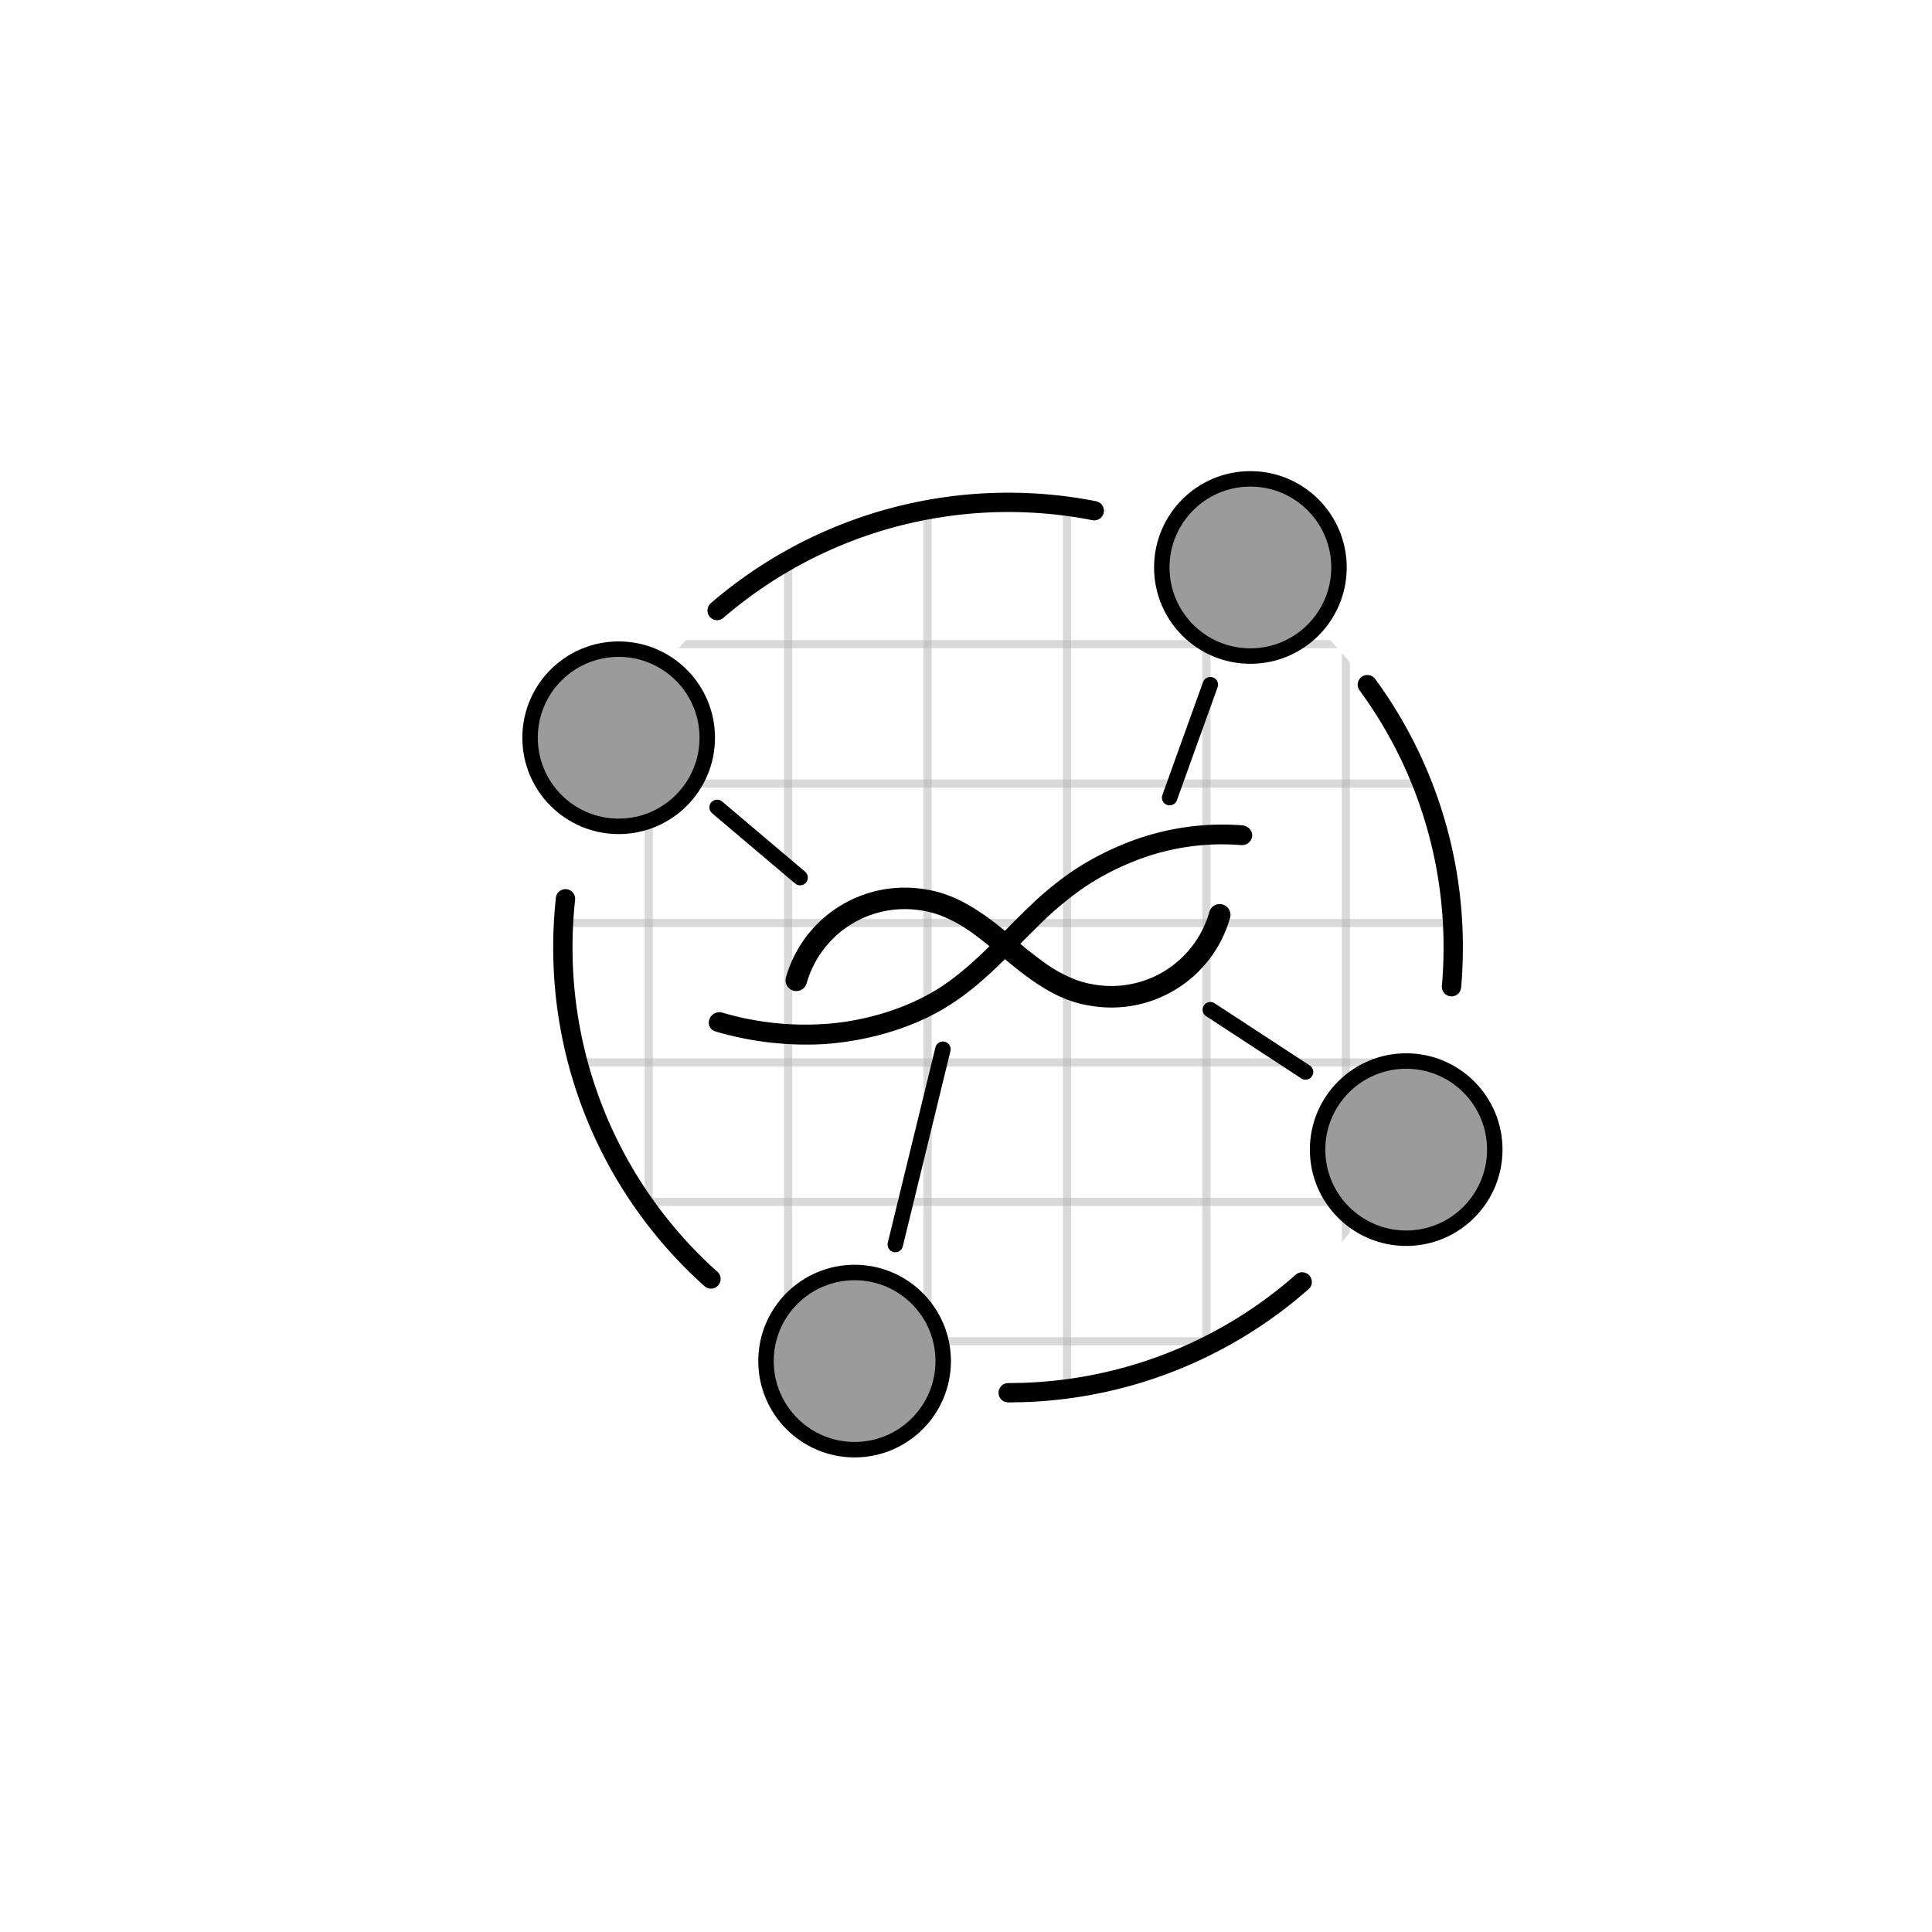 <svg id="Layer_1" data-name="Layer 1" xmlns="http://www.w3.org/2000/svg" xmlns:xlink="http://www.w3.org/1999/xlink" viewBox="0 0 500 500"><defs><style>.cls-1,.cls-4,.cls-7,.cls-8{fill:none;}.cls-2{opacity:0.3;}.cls-3{clip-path:url(#clip-path);}.cls-4,.cls-5,.cls-6,.cls-7,.cls-8{stroke:#000;}.cls-4,.cls-6,.cls-7,.cls-8{stroke-linecap:round;stroke-linejoin:round;}.cls-4{stroke-width:2.11px;opacity:0.5;}.cls-5{stroke-miterlimit:10;}.cls-6{fill:#9b9b9b;}.cls-6,.cls-7{stroke-width:4px;}.cls-8{stroke-width:5px;}</style><clipPath id="clip-path"><circle class="cls-1" cx="260.87" cy="245.22" r="115.22"/></clipPath></defs><title>ICON-ORCHESTRATE-BLACK</title><g class="cls-2"><g class="cls-3"><polyline class="cls-4" points="348.31 130.61 348.31 166.71 348.31 202.79 348.31 238.88 348.31 274.96 348.31 311.04 348.31 347.12 348.31 383.23 348.31 419.31 348.31 455.39 348.31 491.48 348.31 527.56 348.31 545.62"/><polyline class="cls-4" points="312.22 130.61 312.22 166.71 312.22 202.79 312.22 238.88 312.22 274.96 312.22 311.04 312.22 347.12 312.22 383.23 312.22 419.31 312.22 455.39 312.22 491.48 312.22 527.56 312.22 563.64 312.22 581.68"/><polyline class="cls-4" points="276.14 617.77 276.14 599.73 276.14 563.64 276.14 527.56 276.14 491.48 276.14 455.39 276.14 419.31 276.14 383.23 276.14 347.12 276.14 311.04 276.14 274.96 276.14 238.88 276.14 202.79 276.14 166.71 276.14 130.61"/><line class="cls-4" x1="240.06" y1="130.61" x2="240.06" y2="641.04"/><line class="cls-4" x1="203.97" y1="130.61" x2="203.97" y2="641.04"/><polyline class="cls-4" points="167.89 329.92 167.89 311.04 167.89 274.96 167.89 238.88 167.89 202.79 167.89 166.71 167.89 135.36 167.89 130.63 167.89 130.61"/><polyline class="cls-4" points="131.79 329.92 131.79 311.04 131.79 274.96 131.79 238.88 131.79 202.79 131.79 166.71 131.79 153.65"/><polyline class="cls-4" points="95.71 329.92 95.71 311.04 95.71 274.96 95.71 238.88 95.71 202.79 95.71 189.74"/><polyline class="cls-4" points="59.62 329.92 59.62 311.04 59.62 274.96 59.62 238.88 59.62 225.82"/><polyline class="cls-4" points="118.73 166.71 131.79 166.71 167.89 166.71 203.97 166.71 240.06 166.71 276.14 166.71 312.22 166.71 348.31 166.71 384.39 166.71"/><polyline class="cls-4" points="384.39 202.79 348.31 202.79 312.22 202.79 276.14 202.79 240.06 202.79 203.97 202.79 167.89 202.79 131.79 202.79 95.71 202.79 82.65 202.79"/><polyline class="cls-4" points="46.57 238.88 59.62 238.88 95.71 238.88 131.79 238.88 167.89 238.88 203.97 238.88 240.06 238.88 276.14 238.88 312.22 238.88 348.31 238.88 384.39 238.88"/><polyline class="cls-4" points="23.54 274.96 59.62 274.96 95.71 274.96 131.79 274.96 167.89 274.96 203.97 274.96 240.06 274.96 276.14 274.96 312.22 274.96 348.31 274.96 384.39 274.96"/><polyline class="cls-4" points="23.54 311.04 59.62 311.04 95.71 311.04 131.79 311.04 167.89 311.04 203.97 311.04 240.06 311.04 276.14 311.04 312.22 311.04 348.31 311.04 384.39 311.04"/><polyline class="cls-4" points="190.31 347.12 203.97 347.12 240.06 347.12 276.14 347.12 312.22 347.12 348.31 347.12 384.39 347.12"/><polyline class="cls-4" points="189.25 383.23 203.97 383.23 240.06 383.23 276.14 383.23 312.22 383.23 348.31 383.23 384.39 383.23"/><polyline class="cls-4" points="185.91 419.31 203.97 419.31 240.06 419.31 276.14 419.31 312.22 419.31 348.31 419.31 384.39 419.31"/><polyline class="cls-4" points="182.56 455.39 203.97 455.39 240.06 455.39 276.14 455.39 312.22 455.39 348.31 455.39 384.39 455.39"/><polyline class="cls-4" points="181.87 491.48 203.97 491.48 240.06 491.48 276.14 491.48 312.22 491.48 348.31 491.48 384.39 491.48"/></g></g><path class="cls-5" d="M316.29,234.56a2.28,2.28,0,0,0-2.82,1.57,26.87,26.87,0,0,1-31,19.05l-.49-.08a27.07,27.07,0,0,1-3.86-1.12,35.66,35.66,0,0,1-6.77-3.52l-.26-.17-.38-.26a106.07,106.07,0,0,1-8.43-6.62l-3.11-2.6a68.15,68.15,0,0,0-8-5.71q-1.24-.75-2.55-1.41l-.16-.08c-.34-.17-.68-.34-1-.49l-.57-.26-.55-.24-1-.39h0a27.75,27.75,0,0,0-5.87-1.56,31.45,31.45,0,0,0-35.58,22.41,2.28,2.28,0,0,0,4.39,1.25,26.89,26.89,0,0,1,30.31-19.18h0c.31,0,.62.1.93.16a25.19,25.19,0,0,1,4.1,1.15,36.38,36.38,0,0,1,6.73,3.49l.17.12.53.35c2.86,2,5.59,4.25,8.41,6.62,1,.87,2.07,1.74,3.12,2.59a69.81,69.81,0,0,0,6.91,5.06l.19.12.82.51a41.1,41.1,0,0,0,3.71,2l.56.25.58.25,1,.41h.07a27.16,27.16,0,0,0,5.87,1.56,31.41,31.41,0,0,0,35.57-22.4,2.28,2.28,0,0,0-1.57-2.82"/><path class="cls-5" d="M323,214.82a2.79,2.79,0,0,0-1.45-.73l-.19,0a66.58,66.58,0,0,0-29.55,4.49,74,74,0,0,0-13.55,7,83.91,83.91,0,0,0-11.89,9.76c-1.95,1.86-3.91,3.85-5.65,5.61-5.14,5.2-10.46,10.58-16.73,14.75-7.59,5-17.52,8.44-28,9.59a76.29,76.29,0,0,1-29.14-2.73,2.26,2.26,0,0,0-2.1.42,2.2,2.2,0,0,0-.77,2.14,1.88,1.88,0,0,0,1.39,1.36,82.75,82.75,0,0,0,26.51,3.3c1.48-.07,2.94-.18,4.39-.34,10.8-1.19,21.11-4.6,29-9.61C252.3,255.43,258,249.64,263.6,244c1.4-1.41,3-3,4.54-4.53a88.3,88.3,0,0,1,11.5-9.77,67.55,67.55,0,0,1,13-7,61.8,61.8,0,0,1,28.52-4.49h.18a2.14,2.14,0,0,0,2.22-1.76,2,2,0,0,0-.58-1.64"/><circle class="cls-6" cx="323.6" cy="146.86" r="22.93"/><circle class="cls-6" cx="160.11" cy="190.93" r="22.93"/><circle class="cls-6" cx="221.17" cy="352.25" r="22.93"/><circle class="cls-6" cx="363.92" cy="297.52" r="22.93"/><line class="cls-7" x1="313.23" y1="177.19" x2="302.7" y2="206.43"/><line class="cls-7" x1="337.87" y1="277.42" x2="313.23" y2="261.31"/><line class="cls-7" x1="231.7" y1="322.09" x2="244.03" y2="271.54"/><line class="cls-7" x1="185.59" y1="208.95" x2="207.06" y2="227.12"/><path class="cls-8" d="M184,331a114.94,114.94,0,0,1-38.33-85.81,116.15,116.15,0,0,1,.68-12.58"/><path class="cls-8" d="M337,331.76a114.78,114.78,0,0,1-72.7,28.63c-1.12,0-2.25.05-3.38.05"/><path class="cls-8" d="M353.87,177.19a114.68,114.68,0,0,1,22.22,68q0,5.15-.44,10.17"/><path class="cls-8" d="M185.59,158a115.47,115.47,0,0,1,97.6-25.83"/></svg>